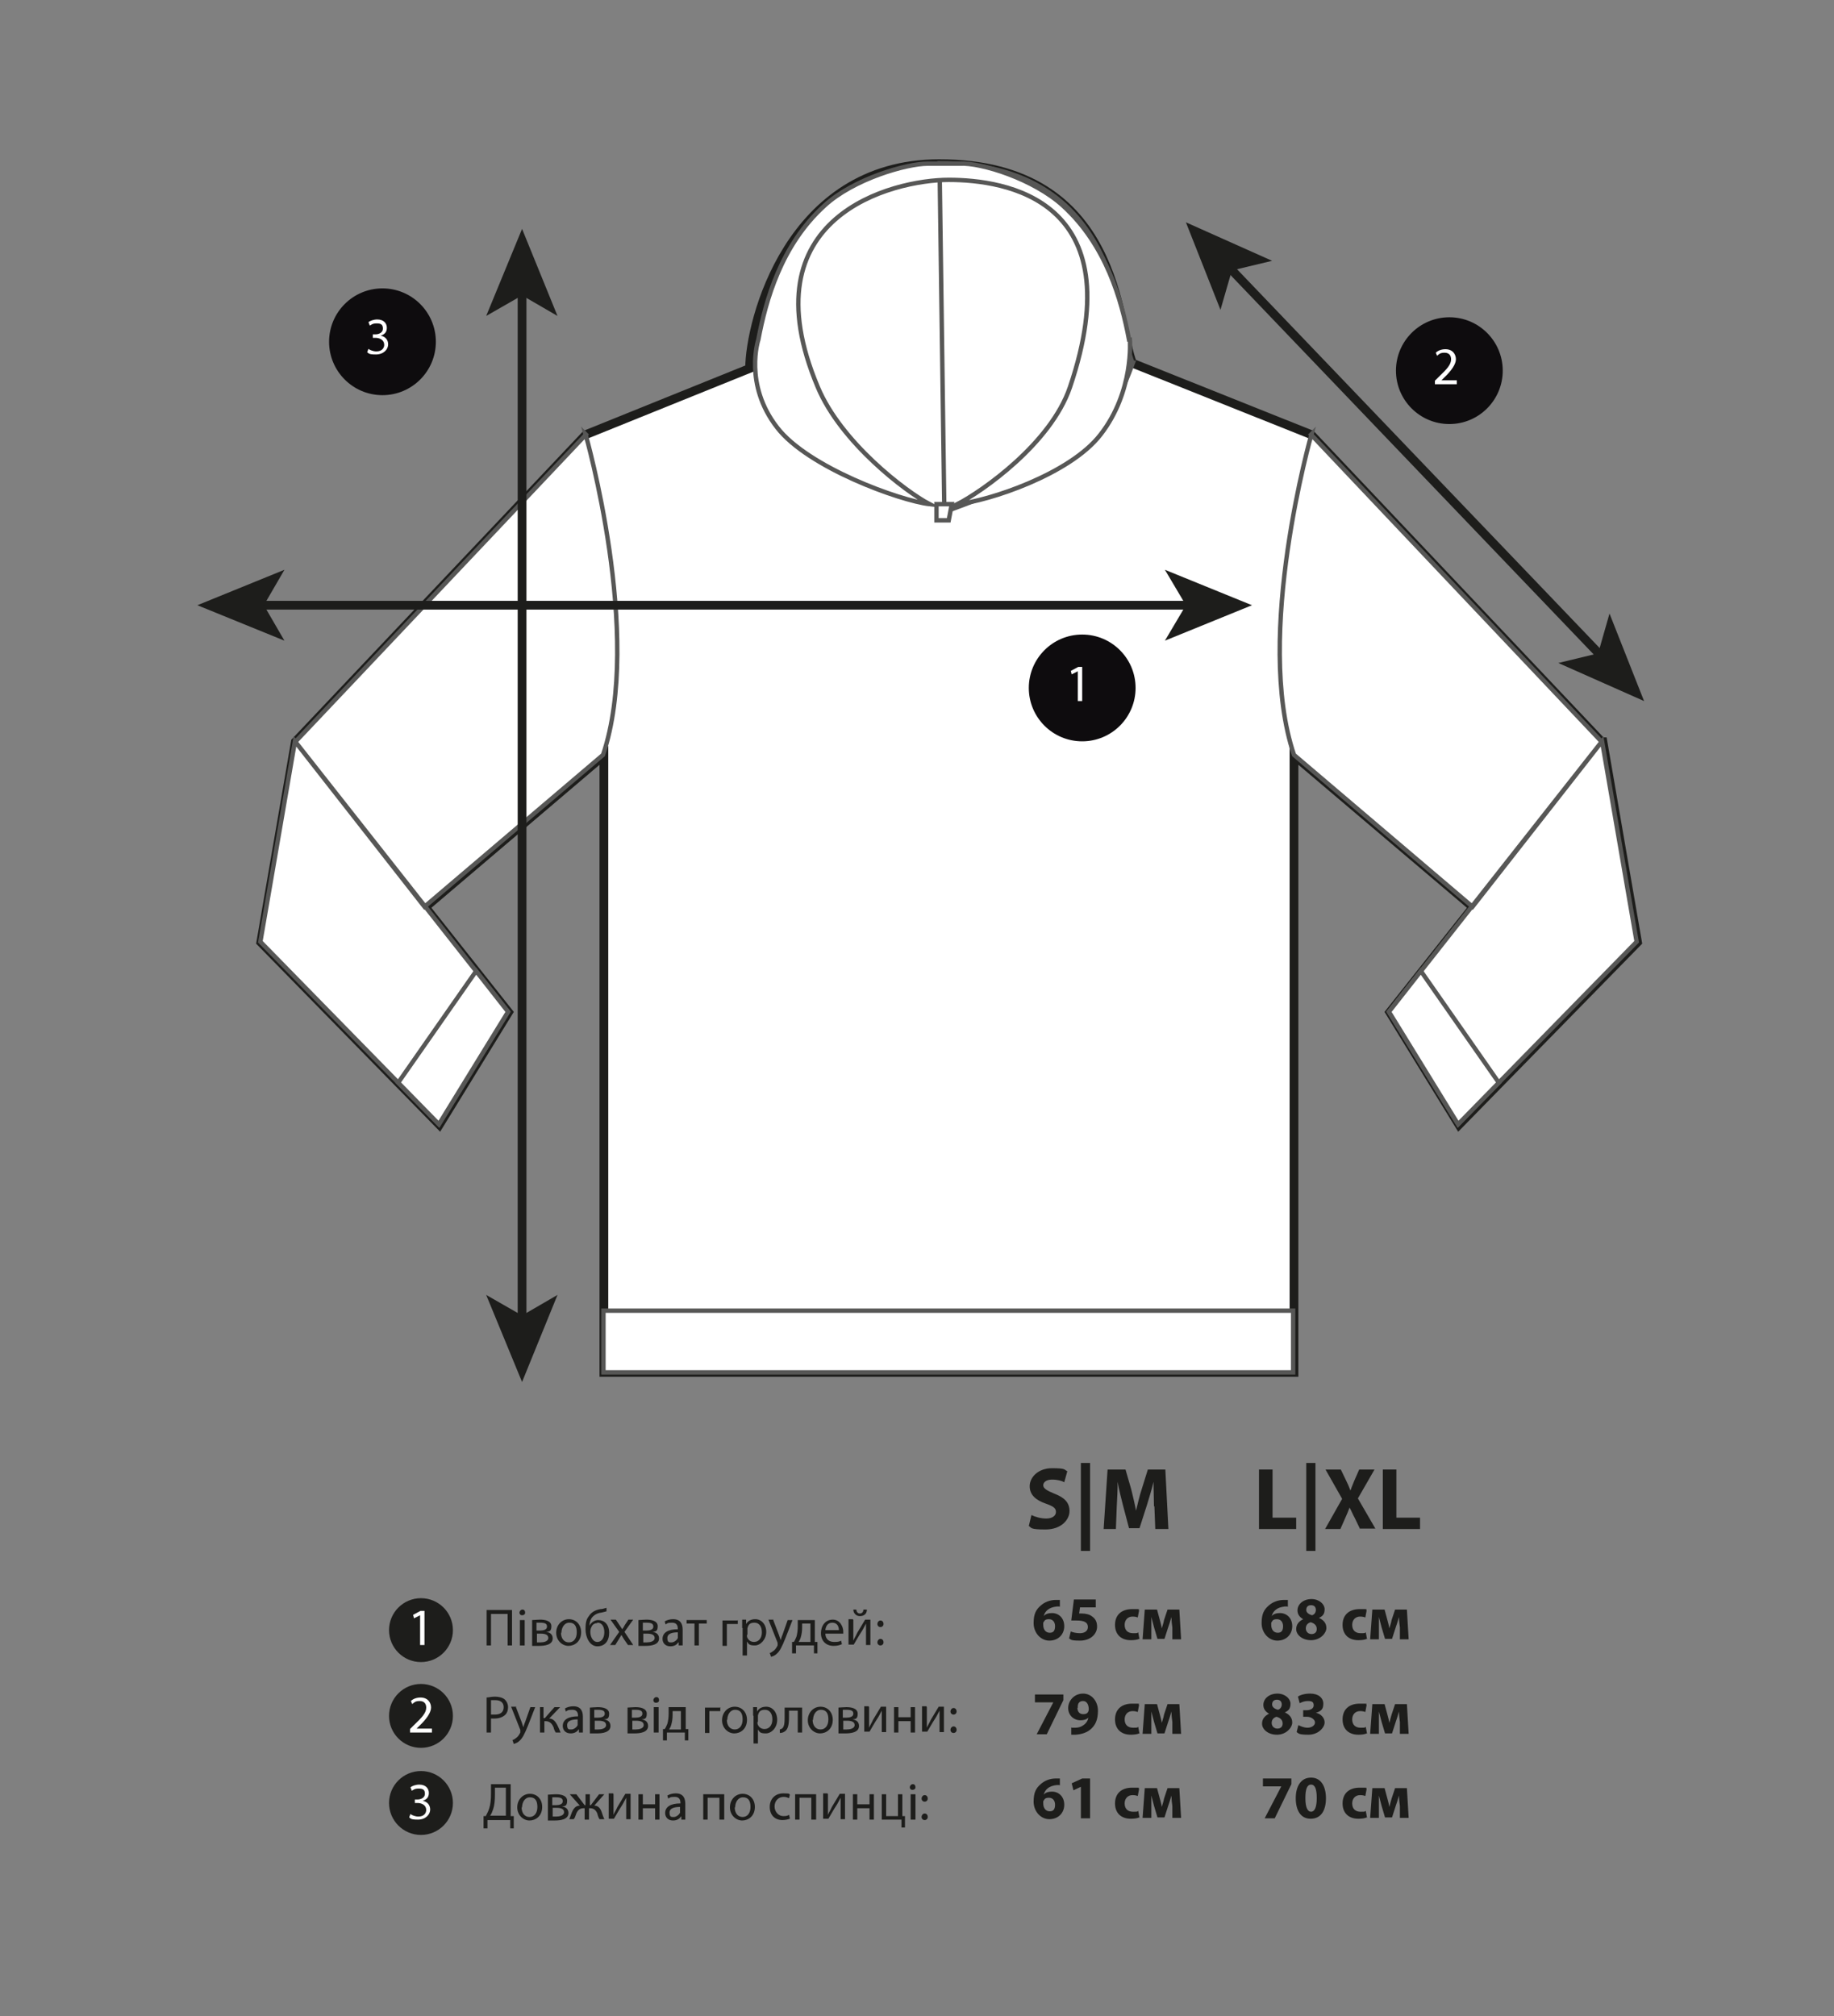 <?xml version="1.0" encoding="UTF-8"?>
<svg id="_Шар_1" data-name="Шар_1" xmlns="http://www.w3.org/2000/svg" version="1.1" viewBox="0 0 419.1 460.7">
  <rect x="0" y="0" width="419.1" height="460.7" fill="#808080" stroke="none"/>
  <!-- Generator: Adobe Illustrator 29.1.0, SVG Export Plug-In . SVG Version: 2.1.0 Build 142)  -->
  <defs>
    <style>
      .st0 {
        fill: #1d1d1b;
      }

      .st1, .st2, .st3 {
        fill: #fff;
      }

      .st4 {
        fill: none;
      }

      .st4, .st2 {
        stroke: #1d1d1b;
        stroke-width: 2px;
      }

      .st4, .st2, .st3 {
        stroke-miterlimit: 10;
      }

      .st5 {
        fill: #0e0c0e;
      }

      .st3 {
        stroke: #575756;
      }
    </style>
  </defs>
  <g>
    <line class="st4" x1="366" y1="150" x2="280.8" y2="61"/>
    <polygon class="st0" points="375.7 160.2 367.8 140.2 365.2 149.3 356.1 151.5 375.7 160.2"/>
    <polygon class="st0" points="271 50.8 290.7 59.6 281.5 61.8 278.9 70.8 271 50.8"/>
  </g>
  <circle class="st5" cx="87.4" cy="78.1" r="12.2"/>
  <path class="st1" d="M84.3,79.8c.3.2,1,.5,1.7.5,1.4,0,1.8-.9,1.8-1.5,0-1.1-1-1.6-2-1.6h-.6v-.8h.6c.8,0,1.7-.4,1.7-1.3s-.4-1.2-1.4-1.2-1.2.3-1.6.5l-.3-.8c.4-.3,1.2-.6,2-.6,1.5,0,2.2.9,2.2,1.9s-.5,1.5-1.4,1.8h0c1,.2,1.7.9,1.7,2s-1,2.3-2.8,2.3-1.6-.3-2-.5l.3-.8Z"/>
  <circle class="st5" cx="331.2" cy="84.7" r="12.2"/>
  <path class="st1" d="M327.9,87.6v-.6l.8-.8c2-1.9,2.9-2.9,2.9-4.1,0-.8-.4-1.5-1.5-1.5s-1.3.4-1.7.7l-.3-.7c.5-.5,1.3-.8,2.2-.8,1.7,0,2.4,1.2,2.4,2.3s-1,2.6-2.7,4.2l-.6.6h0s3.5,0,3.5,0v.9h-5Z"/>
  <g>
    <path class="st0" d="M235.7,346.2c.8.4,2.1.8,3.4.8s2.2-.6,2.2-1.5-.6-1.3-2.3-1.9c-2.3-.8-3.7-2-3.7-4s1.9-4.1,5.1-4.1,2.7.3,3.5.7l-.7,2.5c-.5-.3-1.5-.6-2.8-.6s-2,.6-2,1.3.8,1.2,2.5,1.9c2.4.9,3.5,2.1,3.5,4s-1.8,4.2-5.5,4.2-3.1-.4-3.8-.8l.6-2.5Z"/>
    <path class="st0" d="M249.1,334.3v20.1h-2.1v-20.1h2.1Z"/>
    <path class="st0" d="M263.7,344.2c0-1.6-.1-3.6-.1-5.6h0c-.4,1.7-1,3.7-1.5,5.3l-1.7,5.3h-2.4l-1.4-5.3c-.4-1.6-.9-3.5-1.2-5.3h0c0,1.8-.1,3.9-.2,5.6l-.2,5.2h-2.8l.9-13.6h4.1l1.3,4.5c.4,1.6.8,3.3,1.1,4.9h0c.4-1.6.8-3.4,1.3-4.9l1.4-4.5h4l.7,13.6h-3l-.2-5.2Z"/>
  </g>
  <g>
    <path class="st0" d="M287.7,335.8h3.1v11h5.4v2.6h-8.5v-13.6Z"/>
    <path class="st0" d="M300.6,334.3v20.1h-2.1v-20.1h2.1Z"/>
    <path class="st0" d="M310.8,349.4l-1.2-2.5c-.5-.9-.8-1.7-1.2-2.4h0c-.3.8-.6,1.5-1,2.4l-1.1,2.5h-3.5l3.9-6.9-3.8-6.7h3.5l1.2,2.5c.4.8.7,1.5,1,2.3h0c.3-.9.6-1.5.9-2.3l1.1-2.5h3.5l-3.8,6.6,4,6.9h-3.5Z"/>
    <path class="st0" d="M316,335.8h3.1v11h5.4v2.6h-8.5v-13.6Z"/>
  </g>
  <g>
    <path class="st0" d="M117,367.9v8.1h-1v-7.2h-3.8v7.2h-1v-8.1h5.8Z"/>
    <path class="st0" d="M120,368.5c0,.4-.3.6-.7.6s-.6-.3-.6-.6.3-.7.7-.7.6.3.6.7ZM118.8,376v-5.8h1.1v5.8h-1.1Z"/>
    <path class="st0" d="M121.6,370.2c.4,0,1.2-.1,1.8-.1,1,0,2.6.2,2.6,1.5s-.6,1.2-1.2,1.3h0c.9.1,1.5.6,1.5,1.5,0,1.5-1.9,1.7-3.1,1.7s-1.3,0-1.6,0v-5.7ZM122.6,375.3c.3,0,.5,0,.9,0,.7,0,1.8-.2,1.8-1s-.8-1-1.8-1h-.8v2ZM122.6,372.6h.8c.8,0,1.6-.2,1.6-.9s-.5-.9-1.6-.9-.6,0-.8,0v1.7Z"/>
    <path class="st0" d="M132.8,373c0,2.1-1.5,3.1-2.9,3.1s-2.8-1.2-2.8-3,1.3-3.1,2.9-3.1,2.8,1.2,2.8,3ZM128.2,373.1c0,1.3.7,2.2,1.8,2.2s1.8-.9,1.8-2.3-.5-2.2-1.7-2.2-1.8,1.2-1.8,2.3Z"/>
    <path class="st0" d="M138.6,368.2c-.3.1-.8.2-1.2.3-.9.1-1.6.5-2.1,1.1-.4.5-.6,1.3-.6,1.9h0c.4-.8,1.2-1.3,2-1.3,1.4,0,2.5,1,2.5,2.9s-1,3.1-2.7,3.1-2.7-2-2.7-3.9.3-2.4.9-3.2c.6-.8,1.4-1.2,2.5-1.4.5,0,1-.2,1.4-.3v.9ZM136.5,370.9c-.6,0-1.1.3-1.3.8-.2.3-.3.8-.3,1.2,0,1,.5,2.3,1.6,2.3s1.6-1.1,1.6-2.2-.4-2.2-1.6-2.2Z"/>
    <path class="st0" d="M140.8,370.2l.8,1.2c.2.3.4.6.6.9h0c.2-.3.4-.6.6-1l.8-1.2h1.1l-2,2.8,2,3h-1.2l-.9-1.3c-.2-.3-.4-.7-.6-1h0c-.2.3-.4.7-.6,1l-.8,1.3h-1.2l2.1-3-2-2.8h1.2Z"/>
    <path class="st0" d="M145.9,370.2c.4,0,1.2-.1,1.8-.1,1,0,2.6.2,2.6,1.5s-.6,1.2-1.2,1.3h0c.9.1,1.5.6,1.5,1.5,0,1.5-1.9,1.7-3.1,1.7s-1.3,0-1.6,0v-5.7ZM146.9,375.3c.3,0,.5,0,.9,0,.7,0,1.8-.2,1.8-1s-.8-1-1.8-1h-.8v2ZM146.9,372.6h.8c.8,0,1.6-.2,1.6-.9s-.5-.9-1.6-.9-.6,0-.8,0v1.7Z"/>
    <path class="st0" d="M155.1,376v-.7h-.1c-.3.5-.9.9-1.8.9-1.2,0-1.8-.8-1.8-1.7,0-1.4,1.2-2.2,3.5-2.2h0c0-.6-.1-1.5-1.3-1.5s-1.1.2-1.5.4l-.2-.7c.5-.3,1.2-.5,1.9-.5,1.8,0,2.2,1.2,2.2,2.4v2.2c0,.5,0,1,0,1.4h-1ZM155,373c-1.2,0-2.5.2-2.5,1.3s.5,1,1,1,1.2-.5,1.4-1c0-.1,0-.2,0-.3v-1Z"/>
    <path class="st0" d="M161.5,370.2v.8h-1.8v5h-1v-5h-1.8v-.8h4.7Z"/>
    <path class="st0" d="M168.6,370.2v.9h-2.5v5h-1v-5.8h3.6Z"/>
    <path class="st0" d="M169.6,372c0-.7,0-1.3,0-1.9h.9v1h0c.4-.7,1.1-1.1,2.1-1.1,1.4,0,2.5,1.2,2.5,2.9s-1.3,3.1-2.6,3.1-1.4-.3-1.8-.9h0v3.2h-1v-6.3ZM170.7,373.6c0,.2,0,.3,0,.4.2.7.8,1.2,1.6,1.2,1.1,0,1.8-.9,1.8-2.2s-.6-2.2-1.7-2.2-1.4.5-1.6,1.3c0,.1,0,.3,0,.4v1Z"/>
    <path class="st0" d="M176.7,370.2l1.3,3.4c.1.4.3.8.4,1.2h0c.1-.3.2-.8.4-1.2l1.2-3.4h1.1l-1.6,4.1c-.8,2-1.3,3-2,3.6-.5.5-1,.6-1.3.7l-.3-.9c.3,0,.6-.3.9-.5.3-.2.6-.6.9-1.2,0-.1,0-.2,0-.3s0-.1,0-.3l-2.1-5.3h1.2Z"/>
    <path class="st0" d="M186.2,370.2v5h.6s0,2.6,0,2.6h-.8v-1.8h-4.1v1.8h-.9v-2.6s.4,0,.4,0c.3-.4.4-.8.6-1.2.2-.7.3-1.5.3-2.3v-1.5h3.9ZM183.3,371.9c0,.8-.1,1.5-.3,2.2-.1.4-.3.8-.5,1.1h2.7v-4.2h-1.9v1Z"/>
    <path class="st0" d="M188.6,373.2c0,1.4.9,2,2,2s1.2-.1,1.6-.3l.2.8c-.4.2-1,.4-1.9.4-1.8,0-2.9-1.2-2.9-2.9s1-3.1,2.7-3.1,2.4,1.7,2.4,2.7,0,.4,0,.5h-4.1ZM191.7,372.5c0-.7-.3-1.7-1.5-1.7s-1.5,1-1.6,1.7h3.1Z"/>
    <path class="st0" d="M195,370.2v2.4c0,.9,0,1.5,0,2.3h0c.3-.7.6-1.1.9-1.8l1.8-3h1.2v5.8h-1v-2.5c0-.9,0-1.4,0-2.4h0c-.4.7-.6,1.2-1,1.8-.6.9-1.2,2-1.8,3h-1.2v-5.8h1ZM195.7,367.8c0,.5.3.9.8.9s.8-.4.8-.9h.8c0,1-.7,1.5-1.6,1.5s-1.5-.7-1.5-1.5h.8Z"/>
    <path class="st0" d="M200.5,371.1c0-.4.3-.8.7-.8s.7.3.7.8c0,.4-.3.7-.7.7s-.7-.3-.7-.7ZM200.5,375.3c0-.4.3-.8.7-.8s.7.3.7.8c0,.4-.3.7-.7.7s-.7-.3-.7-.7Z"/>
  </g>
  <g>
    <path class="st0" d="M111.1,387.9c.5,0,1.2-.2,2-.2s1.8.2,2.3.7c.4.4.7,1,.7,1.7s-.2,1.3-.6,1.7c-.6.6-1.5.9-2.5.9s-.6,0-.8,0v3.2h-1v-8ZM112.2,391.8c.2,0,.5,0,.9,0,1.3,0,2-.6,2-1.7s-.8-1.6-1.9-1.6-.8,0-1,0v3.1Z"/>
    <path class="st0" d="M117.9,390.1l1.3,3.4c.1.4.3.8.4,1.2h0c.1-.3.2-.8.4-1.2l1.2-3.4h1.1l-1.6,4.1c-.8,2-1.3,3-2,3.6-.5.5-1,.6-1.3.7l-.3-.9c.3,0,.6-.3.9-.5.3-.2.6-.6.9-1.2,0-.1,0-.2,0-.3s0-.1,0-.3l-2.1-5.3h1.2Z"/>
    <path class="st0" d="M124.2,390.1v2.5h.3l2.2-2.5h1.3l-2.5,2.6c.9,0,1.5.7,2,1.8.2.4.4.9.6,1.4h-1.1c-.2-.3-.4-.7-.5-1.2-.4-.9-.9-1.4-1.9-1.4h-.2v2.6h-1v-5.8h1Z"/>
    <path class="st0" d="M132.3,395.9v-.7h-.1c-.3.5-.9.9-1.8.9-1.2,0-1.8-.8-1.8-1.7,0-1.4,1.2-2.2,3.5-2.2h0c0-.6-.1-1.5-1.3-1.5s-1.1.2-1.5.4l-.2-.7c.5-.3,1.2-.5,1.9-.5,1.8,0,2.2,1.2,2.2,2.4v2.2c0,.5,0,1,0,1.4h-1ZM132.1,392.9c-1.2,0-2.5.2-2.5,1.3s.5,1,1,1,1.2-.5,1.4-1c0-.1,0-.2,0-.3v-1Z"/>
    <path class="st0" d="M134.8,390.2c.4,0,1.2-.1,1.8-.1,1,0,2.6.2,2.6,1.5s-.6,1.2-1.2,1.3h0c.9.1,1.5.6,1.5,1.5,0,1.5-1.9,1.7-3.1,1.7s-1.3,0-1.6,0v-5.7ZM135.8,395.2c.3,0,.5,0,.9,0,.7,0,1.8-.2,1.8-1s-.8-1-1.8-1h-.8v2ZM135.8,392.5h.8c.8,0,1.6-.2,1.6-.9s-.5-.9-1.6-.9-.6,0-.8,0v1.7Z"/>
    <path class="st0" d="M143.4,390.2c.4,0,1.2-.1,1.8-.1,1,0,2.6.2,2.6,1.5s-.6,1.2-1.2,1.3h0c.9.1,1.5.6,1.5,1.5,0,1.5-1.9,1.7-3.1,1.7s-1.3,0-1.6,0v-5.7ZM144.4,395.2c.3,0,.5,0,.9,0,.7,0,1.8-.2,1.8-1s-.8-1-1.8-1h-.8v2ZM144.4,392.5h.8c.8,0,1.6-.2,1.6-.9s-.5-.9-1.6-.9-.6,0-.8,0v1.7Z"/>
    <path class="st0" d="M150.6,388.5c0,.4-.3.6-.7.6s-.6-.3-.6-.6.3-.7.7-.7.6.3.6.7ZM149.4,395.9v-5.8h1.1v5.8h-1.1Z"/>
    <path class="st0" d="M156.7,390.1v5h.6s0,2.6,0,2.6h-.8v-1.8h-4.1v1.8h-.9v-2.6s.4,0,.4,0c.3-.4.4-.8.6-1.2.2-.7.3-1.5.3-2.3v-1.5h3.9ZM153.7,391.9c0,.8-.1,1.5-.3,2.2-.1.4-.3.8-.5,1.1h2.7v-4.2h-1.9v1Z"/>
    <path class="st0" d="M164.6,390.1v.9h-2.5v5h-1v-5.8h3.6Z"/>
    <path class="st0" d="M170.7,393c0,2.1-1.5,3.1-2.9,3.1s-2.8-1.2-2.8-3,1.3-3.1,2.9-3.1,2.8,1.2,2.8,3ZM166.1,393c0,1.3.7,2.2,1.8,2.2s1.8-.9,1.8-2.3-.5-2.2-1.7-2.2-1.8,1.2-1.8,2.3Z"/>
    <path class="st0" d="M172.1,392c0-.7,0-1.3,0-1.9h.9v1h0c.4-.7,1.1-1.1,2.1-1.1,1.4,0,2.5,1.2,2.5,3s-1.3,3.1-2.6,3.1-1.4-.3-1.8-.9h0v3.2h-1v-6.3ZM173.1,393.5c0,.2,0,.3,0,.4.2.7.8,1.2,1.6,1.2,1.1,0,1.8-.9,1.8-2.2s-.6-2.2-1.7-2.2-1.4.5-1.6,1.3c0,.1,0,.3,0,.4v1Z"/>
    <path class="st0" d="M183.3,390.1v5.8h-1v-5h-2v1.5c0,1.6-.2,2.7-.9,3.2-.3.2-.6.4-1.2.4v-.8c0,0,.3-.1.5-.2.5-.4.6-1.2.6-2.5v-2.3h4Z"/>
    <path class="st0" d="M190.3,393c0,2.1-1.5,3.1-2.9,3.1s-2.8-1.2-2.8-3,1.3-3.1,2.9-3.1,2.8,1.2,2.8,3ZM185.7,393c0,1.3.7,2.2,1.8,2.2s1.8-.9,1.8-2.3-.5-2.2-1.7-2.2-1.8,1.2-1.8,2.3Z"/>
    <path class="st0" d="M191.6,390.2c.4,0,1.2-.1,1.8-.1,1,0,2.6.2,2.6,1.5s-.6,1.2-1.2,1.3h0c.9.1,1.5.6,1.5,1.5,0,1.5-1.9,1.7-3.1,1.7s-1.3,0-1.6,0v-5.7ZM192.6,395.2c.3,0,.5,0,.9,0,.7,0,1.8-.2,1.8-1s-.8-1-1.8-1h-.8v2ZM192.6,392.5h.8c.8,0,1.6-.2,1.6-.9s-.5-.9-1.6-.9-.6,0-.8,0v1.7Z"/>
    <path class="st0" d="M198.6,390.1v2.4c0,.9,0,1.5,0,2.3h0c.3-.7.6-1.1.9-1.8l1.8-3h1.2v5.8h-1v-2.5c0-.9,0-1.4,0-2.4h0c-.4.7-.6,1.2-1,1.8-.6.9-1.2,2-1.8,3h-1.2v-5.8h1Z"/>
    <path class="st0" d="M205.3,390.1v2.3h2.8v-2.3h1v5.8h-1v-2.6h-2.8v2.6h-1v-5.8h1Z"/>
    <path class="st0" d="M211.8,390.1v2.4c0,.9,0,1.5,0,2.3h0c.3-.7.6-1.1.9-1.8l1.8-3h1.2v5.8h-1v-2.5c0-.9,0-1.4,0-2.4h0c-.4.7-.6,1.2-1,1.8-.6.9-1.2,2-1.8,3h-1.2v-5.8h1Z"/>
    <path class="st0" d="M217.2,391.1c0-.4.3-.8.7-.8s.7.3.7.8c0,.4-.3.7-.7.7s-.7-.3-.7-.7ZM217.2,395.3c0-.4.3-.8.7-.8s.7.3.7.8c0,.4-.3.7-.7.7s-.7-.3-.7-.7Z"/>
  </g>
  <g>
    <path class="st0" d="M116.7,407.8v7.2h.7s0,2.8,0,2.8h-.8v-1.9h-5.2v1.9h-.9v-2.8c0,0,.5,0,.5,0,.3-.6.6-1.1.8-1.8.3-.9.4-2,.4-3.4v-2.1h4.5ZM113.1,410.1c0,1.3-.1,2.4-.4,3.3-.2.6-.4,1.1-.7,1.5h3.6v-6.4h-2.5v1.5Z"/>
    <path class="st0" d="M123.9,412.9c0,2.1-1.5,3.1-2.9,3.1s-2.8-1.2-2.8-3,1.3-3.1,2.9-3.1,2.8,1.2,2.8,3ZM119.2,413c0,1.3.7,2.2,1.8,2.2s1.8-.9,1.8-2.3-.5-2.2-1.7-2.2-1.8,1.2-1.8,2.3Z"/>
    <path class="st0" d="M125.2,410.1c.4,0,1.2-.1,1.8-.1,1,0,2.6.2,2.6,1.5s-.6,1.2-1.2,1.3h0c.9.1,1.5.6,1.5,1.5,0,1.5-1.9,1.7-3.1,1.7s-1.3,0-1.6,0v-5.7ZM126.2,415.1c.3,0,.5,0,.9,0,.7,0,1.8-.2,1.8-1s-.8-1-1.8-1h-.8v2ZM126.2,412.5h.8c.8,0,1.6-.2,1.6-.9s-.5-.9-1.6-.9-.6,0-.8,0v1.7Z"/>
    <path class="st0" d="M131.7,410l1.9,2.5h.2v-2.5h1v2.5h.2l1.9-2.5h1.2l-2.3,2.6c.9,0,1.4.6,1.7,1.5.2.6.4,1.2.6,1.6h-1.1c-.2-.3-.4-.8-.5-1.3-.4-.9-.9-1.2-1.7-1.2h-.2v2.6h-1v-2.6h-.2c-.8,0-1.3.3-1.7,1.2-.2.5-.3,1-.6,1.3h-1c.2-.5.4-1.1.6-1.6.4-.9.9-1.5,1.8-1.5l-2.3-2.6h1.2Z"/>
    <path class="st0" d="M140.2,410v2.4c0,.9,0,1.5,0,2.3h0c.3-.7.6-1.1.9-1.8l1.8-3h1.2v5.8h-1v-2.5c0-.9,0-1.4,0-2.4h0c-.4.7-.6,1.2-1,1.8-.6.9-1.2,2-1.8,3h-1.2v-5.8h1Z"/>
    <path class="st0" d="M146.9,410v2.3h2.8v-2.3h1v5.8h-1v-2.6h-2.8v2.6h-1v-5.8h1Z"/>
    <path class="st0" d="M155.7,415.8v-.7h-.1c-.3.5-.9.9-1.8.9-1.2,0-1.8-.8-1.8-1.7,0-1.4,1.2-2.2,3.5-2.2h0c0-.6-.1-1.5-1.3-1.5s-1.1.2-1.5.4l-.2-.7c.5-.3,1.2-.5,1.9-.5,1.8,0,2.2,1.2,2.2,2.4v2.2c0,.5,0,1,0,1.4h-1ZM155.5,412.9c-1.2,0-2.5.2-2.5,1.3s.5,1,1,1,1.2-.5,1.4-1c0-.1,0-.2,0-.3v-1Z"/>
    <path class="st0" d="M165.5,410v5.8h-1.1v-5h-2.7v5h-1v-5.8h4.8Z"/>
    <path class="st0" d="M172.5,412.9c0,2.1-1.5,3.1-2.9,3.1s-2.8-1.2-2.8-3,1.3-3.1,2.9-3.1,2.8,1.2,2.8,3ZM167.9,413c0,1.3.7,2.2,1.8,2.2s1.8-.9,1.8-2.3-.5-2.2-1.7-2.2-1.8,1.2-1.8,2.3Z"/>
    <path class="st0" d="M180.5,415.6c-.3.1-.9.3-1.7.3-1.8,0-2.9-1.2-2.9-3s1.2-3.1,3.1-3.1,1.2.2,1.5.3l-.2.8c-.3-.1-.6-.3-1.2-.3-1.3,0-2.1,1-2.1,2.2s.9,2.2,2,2.2,1-.2,1.3-.3l.2.8Z"/>
    <path class="st0" d="M186.5,410v5.8h-1.1v-5h-2.7v5h-1v-5.8h4.8Z"/>
    <path class="st0" d="M189.2,410v2.4c0,.9,0,1.5,0,2.3h0c.3-.7.6-1.1.9-1.8l1.8-3h1.2v5.8h-1v-2.5c0-.9,0-1.4,0-2.4h0c-.4.7-.6,1.2-1,1.8-.6.9-1.2,2-1.8,3h-1.2v-5.8h1Z"/>
    <path class="st0" d="M195.9,410v2.3h2.8v-2.3h1v5.8h-1v-2.6h-2.8v2.6h-1v-5.8h1Z"/>
    <path class="st0" d="M202.5,410v5h2.7v-5h1v5h.6s0,2.6,0,2.6h-.8v-1.8h-4.5v-5.8h1Z"/>
    <path class="st0" d="M209.2,408.4c0,.4-.3.6-.7.6s-.6-.3-.6-.6.3-.7.7-.7.6.3.6.7ZM208.1,415.8v-5.8h1.1v5.8h-1.1Z"/>
    <path class="st0" d="M210.6,411c0-.4.3-.8.7-.8s.7.3.7.8c0,.4-.3.7-.7.7s-.7-.3-.7-.7ZM210.6,415.2c0-.4.3-.8.7-.8s.7.3.7.8c0,.4-.3.7-.7.7s-.7-.3-.7-.7Z"/>
  </g>
  <circle class="st0" cx="96.2" cy="372.5" r="7.3"/>
  <circle class="st0" cx="96.2" cy="392.1" r="7.3"/>
  <circle class="st0" cx="96.2" cy="412" r="7.3"/>
  <path class="st1" d="M96,369.1h0l-1.4.7-.2-.8,1.7-.9h.9v7.8h-1v-6.8Z"/>
  <path class="st1" d="M93.7,395.7v-.6l.8-.8c2-1.9,2.9-2.9,2.9-4.1,0-.8-.4-1.5-1.5-1.5s-1.3.4-1.7.7l-.3-.7c.5-.5,1.3-.8,2.2-.8,1.7,0,2.4,1.2,2.4,2.3s-1,2.6-2.7,4.2l-.6.6h0s3.5,0,3.5,0v.9h-5Z"/>
  <path class="st1" d="M93.9,414.6c.3.2,1,.5,1.7.5,1.4,0,1.8-.9,1.8-1.5,0-1.1-1-1.6-2-1.6h-.6v-.8h.6c.8,0,1.7-.4,1.7-1.3s-.4-1.2-1.4-1.2-1.2.3-1.6.5l-.3-.8c.4-.3,1.2-.6,2-.6,1.5,0,2.2.9,2.2,1.9s-.5,1.5-1.4,1.8h0c1,.2,1.7.9,1.7,2s-1,2.3-2.8,2.3-1.6-.3-2-.5l.3-.8Z"/>
  <g>
    <path class="st0" d="M242.3,367.1c-.2,0-.5,0-.8,0-1.9.2-2.7,1.1-3,2.2h0c.4-.5,1.1-.7,1.9-.7,1.5,0,2.8,1.1,2.8,3s-1.4,3.3-3.4,3.3-3.6-1.8-3.6-4,.6-3.1,1.6-4c.9-.8,2.1-1.3,3.5-1.3.4,0,.6,0,.9,0v1.6ZM241.1,371.6c0-.8-.4-1.6-1.4-1.6s-1,.4-1.3.8c0,.1,0,.3,0,.5,0,1,.5,1.8,1.5,1.8s1.2-.7,1.2-1.6Z"/>
    <path class="st0" d="M250.3,367.3h-3.5l-.2,1.4c.2,0,.4,0,.6,0,.9,0,1.8.2,2.4.7.7.5,1.1,1.2,1.1,2.3,0,1.7-1.5,3.2-3.9,3.2s-2-.3-2.5-.5l.4-1.6c.4.2,1.2.4,2.1.4s1.8-.4,1.8-1.4-.7-1.5-2.6-1.5-.9,0-1.2,0l.6-4.8h5v1.8Z"/>
    <path class="st0" d="M260.3,374.5c-.4.2-1.1.3-1.9.3-2.2,0-3.6-1.3-3.6-3.5s1.4-3.6,3.9-3.6,1.2,0,1.6.3l-.3,1.6c-.3-.1-.6-.2-1.2-.2-1.1,0-1.8.8-1.8,1.9,0,1.3.8,1.9,1.9,1.9s.9,0,1.2-.2l.3,1.6Z"/>
    <path class="st0" d="M261.7,367.8h2.7l.7,2.6c.1.4.3,1.1.4,1.7h0c.1-.5.4-1.2.5-1.9l.8-2.4h2.7l.4,6.8h-2v-2.7c-.1-.6-.2-1.6-.2-2.4h0c-.3.9-.3,1.1-.7,2.2l-.9,2.8h-1.6l-.8-2.7c-.2-.7-.4-1.6-.6-2.3h0c0,.9,0,1.8,0,2.4v2.7h-2l.5-6.8Z"/>
  </g>
  <g>
    <path class="st0" d="M243,387.2v1.3l-3.8,7.8h-2.3l3.8-7.3h0s-4.2,0-4.2,0v-1.8h6.4Z"/>
    <path class="st0" d="M244.9,394.8c.3,0,.5,0,.9,0,.6,0,1.3-.2,1.8-.6.6-.4,1-1,1.1-1.7h0c-.4.4-1,.6-1.8.6-1.5,0-2.8-1.1-2.8-2.8s1.4-3.3,3.4-3.3,3.4,1.8,3.4,3.9-.6,3.3-1.6,4.2c-.9.8-2.1,1.2-3.5,1.3-.4,0-.7,0-1,0v-1.7ZM246.2,390.2c0,.8.4,1.5,1.3,1.5s1-.3,1.2-.6c0-.1.1-.3.1-.5,0-1-.4-1.9-1.3-1.9s-1.3.6-1.2,1.6Z"/>
    <path class="st0" d="M260.3,396.1c-.4.2-1.1.3-1.9.3-2.2,0-3.6-1.3-3.6-3.5s1.4-3.6,3.9-3.6,1.2,0,1.6.3l-.3,1.6c-.3-.1-.6-.2-1.2-.2-1.1,0-1.8.8-1.8,1.9,0,1.3.8,1.9,1.9,1.9s.9,0,1.2-.2l.3,1.6Z"/>
    <path class="st0" d="M261.7,389.4h2.7l.7,2.6c.1.4.3,1.1.4,1.7h0c.1-.5.4-1.2.5-1.9l.8-2.4h2.7l.4,6.8h-2v-2.7c-.1-.6-.2-1.6-.2-2.4h0c-.3.9-.3,1.1-.7,2.2l-.9,2.8h-1.6l-.8-2.7c-.2-.7-.4-1.6-.6-2.3h0c0,.9,0,1.8,0,2.4v2.7h-2l.5-6.8Z"/>
  </g>
  <g>
    <path class="st0" d="M242.3,407.9c-.2,0-.5,0-.8,0-1.9.2-2.7,1.1-3,2.2h0c.4-.5,1.1-.7,1.9-.7,1.5,0,2.8,1.1,2.8,3s-1.4,3.3-3.4,3.3-3.6-1.8-3.6-4,.6-3.1,1.6-4c.9-.8,2.1-1.3,3.5-1.3.4,0,.6,0,.9,0v1.6ZM241.1,412.4c0-.8-.4-1.6-1.4-1.6s-1,.4-1.3.8c0,.1,0,.3,0,.5,0,1,.5,1.8,1.5,1.8s1.2-.7,1.2-1.6Z"/>
    <path class="st0" d="M247,408.3h0l-1.7.8-.4-1.6,2.4-1.1h1.8v9.1h-2.1v-7.2Z"/>
    <path class="st0" d="M260.3,415.3c-.4.2-1.1.3-1.9.3-2.2,0-3.6-1.3-3.6-3.5s1.4-3.6,3.9-3.6,1.2,0,1.6.3l-.3,1.6c-.3-.1-.6-.2-1.2-.2-1.1,0-1.8.8-1.8,1.9,0,1.3.8,1.9,1.9,1.9s.9,0,1.2-.2l.3,1.6Z"/>
    <path class="st0" d="M261.7,408.6h2.7l.7,2.6c.1.4.3,1.1.4,1.7h0c.1-.5.4-1.2.5-1.9l.8-2.4h2.7l.4,6.8h-2v-2.7c-.1-.6-.2-1.6-.2-2.4h0c-.3.9-.3,1.1-.7,2.2l-.9,2.8h-1.6l-.8-2.7c-.2-.7-.4-1.6-.6-2.3h0c0,.9,0,1.8,0,2.4v2.7h-2l.5-6.8Z"/>
  </g>
  <g>
    <path class="st0" d="M294.4,367.1c-.2,0-.5,0-.8,0-1.9.2-2.7,1.1-3,2.2h0c.4-.5,1.1-.7,1.9-.7,1.5,0,2.8,1.1,2.8,3s-1.4,3.3-3.4,3.3-3.6-1.8-3.6-4,.6-3.1,1.6-4c.9-.8,2.1-1.3,3.5-1.3.4,0,.6,0,.9,0v1.6ZM293.2,371.6c0-.8-.4-1.6-1.4-1.6s-1,.4-1.3.8c0,.1,0,.3,0,.5,0,1,.5,1.8,1.5,1.8s1.2-.7,1.2-1.6Z"/>
    <path class="st0" d="M296.2,372.3c0-1.1.6-1.8,1.6-2.3h0c-.9-.5-1.3-1.2-1.3-2,0-1.5,1.4-2.6,3.2-2.6s3,1.2,3,2.3-.4,1.6-1.3,2h0c.9.4,1.7,1.1,1.7,2.3s-1.4,2.8-3.5,2.8-3.4-1.3-3.4-2.5ZM300.9,372.2c0-.8-.6-1.3-1.4-1.5-.7.2-1.1.7-1.1,1.4,0,.7.5,1.3,1.3,1.3s1.2-.5,1.2-1.1ZM298.5,367.9c0,.6.6,1,1.3,1.2.5-.1.9-.6.9-1.2s-.3-1.1-1.1-1.1-1.1.5-1.1,1.1Z"/>
    <path class="st0" d="M312.3,374.5c-.4.2-1.1.3-1.9.3-2.2,0-3.6-1.3-3.6-3.5s1.4-3.6,3.9-3.6,1.2,0,1.6.3l-.3,1.6c-.3-.1-.6-.2-1.2-.2-1.1,0-1.8.8-1.8,1.9,0,1.3.8,1.9,1.9,1.9s.9,0,1.2-.2l.3,1.6Z"/>
    <path class="st0" d="M313.7,367.8h2.7l.7,2.6c.1.4.3,1.1.4,1.7h0c.1-.5.4-1.2.5-1.9l.8-2.4h2.7l.4,6.8h-2v-2.7c-.1-.6-.2-1.6-.2-2.4h0c-.3.9-.3,1.1-.7,2.2l-.9,2.8h-1.6l-.8-2.7c-.2-.7-.4-1.6-.6-2.3h0c0,.9,0,1.8,0,2.4v2.7h-2l.5-6.8Z"/>
  </g>
  <g>
    <path class="st0" d="M288.4,393.9c0-1.1.6-1.8,1.6-2.3h0c-.9-.5-1.3-1.2-1.3-2,0-1.5,1.4-2.6,3.2-2.6s3,1.2,3,2.3-.4,1.6-1.3,2h0c.9.4,1.7,1.1,1.7,2.3s-1.4,2.8-3.5,2.8-3.4-1.3-3.4-2.5ZM293.1,393.8c0-.8-.6-1.3-1.4-1.5-.7.2-1.1.7-1.1,1.4,0,.7.5,1.3,1.3,1.3s1.2-.5,1.2-1.1ZM290.7,389.5c0,.6.6,1,1.3,1.2.5-.1.9-.6.9-1.2s-.3-1.1-1.1-1.1-1.1.5-1.1,1.1Z"/>
    <path class="st0" d="M296.7,394.2c.4.2,1.2.6,2.1.6s1.7-.5,1.7-1.2-.9-1.3-1.8-1.3h-.9v-1.5h.8c.7,0,1.6-.3,1.6-1.1s-.4-1-1.3-1-1.5.3-1.9.5l-.4-1.5c.5-.4,1.6-.7,2.8-.7,1.9,0,3,1,3,2.3s-.5,1.7-1.7,2.1h0c1.1.2,2,1.1,2,2.2s-1.4,2.8-3.7,2.8-2.2-.3-2.7-.6l.4-1.6Z"/>
    <path class="st0" d="M312.3,396.1c-.4.2-1.1.3-1.9.3-2.2,0-3.6-1.3-3.6-3.5s1.4-3.6,3.9-3.6,1.2,0,1.6.3l-.3,1.6c-.3-.1-.6-.2-1.2-.2-1.1,0-1.8.8-1.8,1.9,0,1.3.8,1.9,1.9,1.9s.9,0,1.2-.2l.3,1.6Z"/>
    <path class="st0" d="M313.7,389.4h2.7l.7,2.6c.1.4.3,1.1.4,1.7h0c.1-.5.3-1.2.5-1.9l.8-2.4h2.7l.4,6.8h-2v-2.7c-.1-.6-.2-1.6-.2-2.4h0c-.3.9-.3,1.1-.7,2.2l-.9,2.8h-1.6l-.8-2.7c-.2-.7-.4-1.6-.6-2.3h0c0,.9,0,1.8,0,2.4v2.7h-2l.5-6.8Z"/>
  </g>
  <g>
    <path class="st0" d="M295.1,406.4v1.3l-3.8,7.8h-2.3l3.8-7.3h0s-4.2,0-4.2,0v-1.8h6.4Z"/>
    <path class="st0" d="M303,410.9c0,2.8-1.1,4.7-3.5,4.7s-3.4-2.1-3.4-4.7c0-2.6,1.1-4.7,3.5-4.7s3.4,2.2,3.4,4.7ZM298.3,410.9c0,2.1.5,3.1,1.3,3.1s1.3-1,1.3-3.1-.4-3.1-1.3-3.1-1.3,1-1.3,3.1Z"/>
    <path class="st0" d="M312.3,415.3c-.4.2-1.1.3-1.9.3-2.2,0-3.6-1.3-3.6-3.5s1.4-3.6,3.9-3.6,1.2,0,1.6.3l-.3,1.6c-.3-.1-.6-.2-1.2-.2-1.1,0-1.8.8-1.8,1.9,0,1.3.8,1.9,1.9,1.9s.9,0,1.2-.2l.3,1.6Z"/>
    <path class="st0" d="M313.7,408.6h2.7l.7,2.6c.1.4.3,1.1.4,1.7h0c.1-.5.3-1.2.5-1.9l.8-2.4h2.7l.4,6.8h-2v-2.7c-.1-.6-.2-1.6-.2-2.4h0c-.3.9-.3,1.1-.7,2.2l-.9,2.8h-1.6l-.8-2.7c-.2-.7-.4-1.6-.6-2.3h0c0,.9,0,1.8,0,2.4v2.7h-2l.5-6.8Z"/>
  </g>
  <g>
    <path class="st2" d="M366,169.5l-66.4-70.2-40.8-16.3c-3.6-8.6-2.6-45.6-44.2-45.6-34.3,0-43.3,36.2-43.3,46.8l-37.4,15.1-66.4,70.2-7.9,45.8,40.8,41.7,15.8-25.7-19-24,40.8-34.7v141h157.7v-141c0,0,40.9,34.7,40.9,34.7l-19,24,15.8,25.7,40.8-41.7-7.9-45.8Z"/>
    <path class="st3" d="M133.9,99.3l-66.4,70.2,48.6,61.7-15.8,25.7-40.8-41.7,7.9-45.8,29.6,37.8,40.8-34.7c9.2-27.2-4-73.3-4-73.3Z"/>
    <rect class="st3" x="137.9" y="299.5" width="157.6" height="14.1"/>
    <polygon class="st3" points="91 247.4 100.3 256.9 116.1 231.2 108.8 221.9 91 247.4"/>
    <path class="st3" d="M299.6,99.3l66.4,70.2-48.6,61.7,15.8,25.7,40.8-41.7-7.9-45.8-29.6,37.8-40.8-34.7c-9.2-27.2,4-73.3,4-73.3Z"/>
    <polygon class="st3" points="342.5 247.4 333.2 256.9 317.4 231.2 324.7 221.9 342.5 247.4"/>
    <path class="st3" d="M258.8,82.9c-3.6-8.6-2.6-45.5-44.1-45.6l1.1,79.7s23-8.4,30-12.6c4-2.4,8.4-8.8,13.1-21.5h0Z"/>
    <path class="st3" d="M258,77.6c-1.7-9-5.2-21.6-15.1-30.6-6.7-6.1-18.7-9.9-23.6-9.6-1,0-4.9,0-7.3,0-4.9,0-17,3.5-23.6,9.6-9.9,9-13.4,21.6-15.1,30.6,0,0-3.4,10.2,4.3,20.1,7,9.1,28,16.7,34.8,17.5-5.5-2.9-20.2-14.1-25.5-26.7-16.5-39.1,17.1-47.4,29.9-47.4s42.3,4.3,27.7,47.4c-4.4,12.9-20.1,23.8-25.7,26.7,7-.7,25.7-6.8,32.7-15.9,7.7-9.9,6.7-21.7,6.7-21.7Z"/>
    <polygon class="st3" points="214 115.2 217.5 115.2 216.8 118.9 214 118.9 214 115.2"/>
  </g>
  <g>
    <line class="st4" x1="119.3" y1="66.5" x2="119.3" y2="301.6"/>
    <polygon class="st0" points="119.3 52.3 111.1 72.2 119.3 67.5 127.4 72.2 119.3 52.3"/>
    <polygon class="st0" points="119.3 315.8 111.1 295.9 119.3 300.6 127.4 295.9 119.3 315.8"/>
  </g>
  <g>
    <line class="st4" x1="272" y1="138.3" x2="59.3" y2="138.3"/>
    <polygon class="st0" points="286.1 138.3 266.2 130.2 271 138.3 266.2 146.4 286.1 138.3"/>
    <polygon class="st0" points="45.1 138.3 65 130.2 60.3 138.3 65 146.4 45.1 138.3"/>
  </g>
  <circle class="st5" cx="247.3" cy="157.2" r="12.2"/>
  <path class="st1" d="M246.3,153.4h0l-1.4.7-.2-.8,1.7-.9h.9v7.8h-1v-6.8Z"/>
</svg>